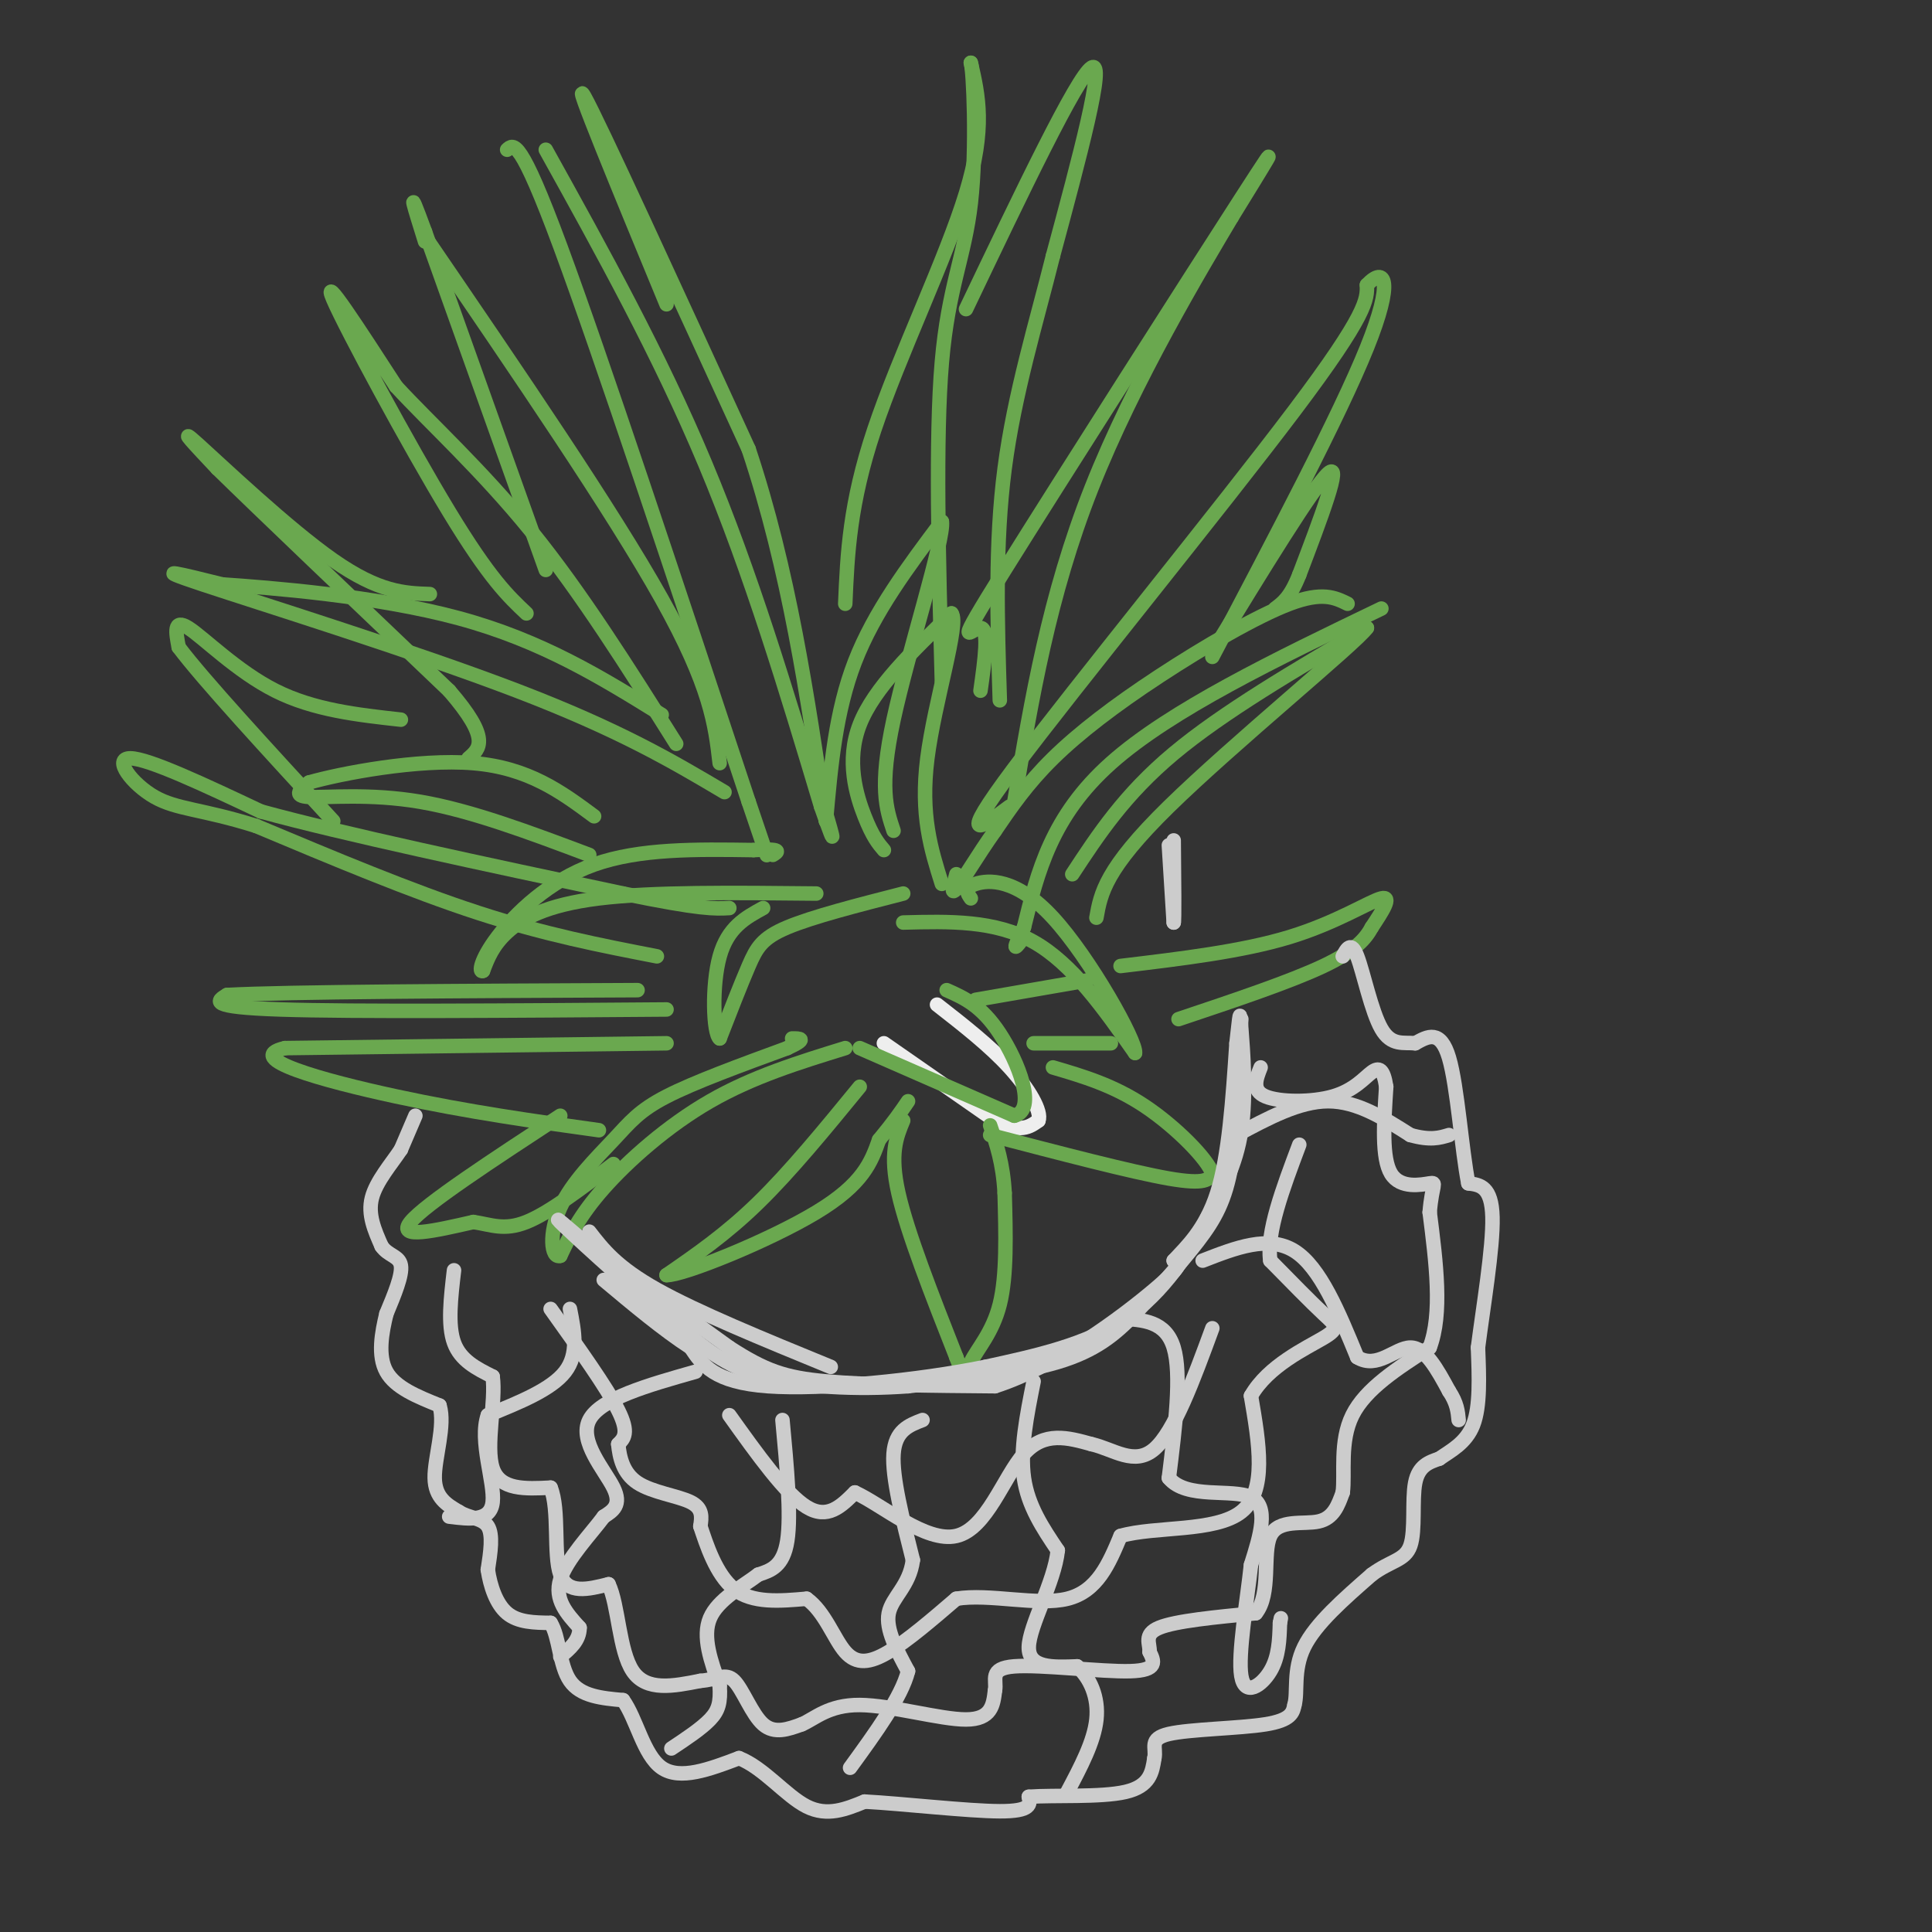 <svg viewBox='0 0 400 400' version='1.1' xmlns='http://www.w3.org/2000/svg' xmlns:xlink='http://www.w3.org/1999/xlink'><rect x="0" y="0" width="400" height="400" fill="#333333" stroke="none"/><g fill='none' stroke='#eeeeee' stroke-width='3' stroke-linecap='round' stroke-linejoin='round'><path d='M183,216c0.000,0.000 23.000,16.000 23,16'/><path d='M206,232c5.333,2.667 7.167,1.333 9,0'/><path d='M215,232c0.733,-1.867 -1.933,-6.533 -6,-11c-4.067,-4.467 -9.533,-8.733 -15,-13'/></g>
<g fill='none' stroke='#6aa84f' stroke-width='3' stroke-linecap='round' stroke-linejoin='round'><path d='M178,217c0.000,0.000 32.000,14.000 32,14'/><path d='M210,231c4.800,-1.200 0.800,-11.200 -3,-17c-3.800,-5.800 -7.400,-7.400 -11,-9'/><path d='M175,217c-9.578,2.956 -19.156,5.911 -28,11c-8.844,5.089 -16.956,12.311 -22,18c-5.044,5.689 -7.022,9.844 -9,14'/><path d='M116,260c-1.963,0.638 -2.372,-4.767 0,-10c2.372,-5.233 7.523,-10.293 11,-14c3.477,-3.707 5.279,-6.059 11,-9c5.721,-2.941 15.360,-6.470 25,-10'/><path d='M163,217c4.333,-2.000 2.667,-2.000 1,-2'/><path d='M187,185c-9.378,2.400 -18.756,4.800 -24,7c-5.244,2.200 -6.356,4.200 -8,8c-1.644,3.800 -3.822,9.400 -6,15'/><path d='M149,215c-1.333,-1.000 -1.667,-11.000 0,-17c1.667,-6.000 5.333,-8.000 9,-10'/><path d='M169,185c-17.000,-0.178 -34.000,-0.356 -45,1c-11.000,1.356 -16.000,4.244 -19,7c-3.000,2.756 -4.000,5.378 -5,8'/><path d='M100,201c-0.893,0.512 -0.625,-2.208 3,-7c3.625,-4.792 10.607,-11.655 20,-15c9.393,-3.345 21.196,-3.173 33,-3'/><path d='M156,176c6.167,-0.333 5.083,0.333 4,1'/><path d='M178,225c-7.167,8.750 -14.333,17.500 -21,24c-6.667,6.500 -12.833,10.750 -19,15'/><path d='M138,264c3.356,0.111 21.244,-7.111 31,-13c9.756,-5.889 11.378,-10.444 13,-15'/><path d='M182,236c3.167,-3.833 4.583,-5.917 6,-8'/><path d='M187,232c-1.417,3.417 -2.833,6.833 -1,15c1.833,8.167 6.917,21.083 12,34'/><path d='M198,281c2.190,5.929 1.667,3.750 3,1c1.333,-2.750 4.524,-6.071 6,-12c1.476,-5.929 1.238,-14.464 1,-23'/><path d='M208,247c-0.333,-6.167 -1.667,-10.083 -3,-14'/><path d='M205,235c14.667,3.833 29.333,7.667 37,9c7.667,1.333 8.333,0.167 9,-1'/><path d='M251,243c-0.867,-2.911 -7.533,-9.689 -14,-14c-6.467,-4.311 -12.733,-6.156 -19,-8'/><path d='M187,191c9.500,-0.250 19.000,-0.500 27,4c8.000,4.500 14.500,13.750 21,23'/><path d='M235,218c0.345,-2.321 -9.292,-19.625 -17,-28c-7.708,-8.375 -13.488,-7.821 -16,-7c-2.512,0.821 -1.756,1.911 -1,3'/><path d='M202,207c0.000,0.000 23.000,-4.000 23,-4'/><path d='M232,200c12.622,-1.511 25.244,-3.022 35,-6c9.756,-2.978 16.644,-7.422 19,-8c2.356,-0.578 0.178,2.711 -2,6'/><path d='M284,192c-1.200,2.222 -3.200,4.778 -10,8c-6.800,3.222 -18.400,7.111 -30,11'/><path d='M230,216c0.000,0.000 -16.000,0.000 -16,0'/><path d='M116,231c-14.000,9.167 -28.000,18.333 -31,22c-3.000,3.667 5.000,1.833 13,0'/><path d='M98,253c3.667,0.533 6.333,1.867 11,0c4.667,-1.867 11.333,-6.933 18,-12'/><path d='M138,216c0.000,0.000 -79.000,1.000 -79,1'/><path d='M59,217c-9.044,2.067 7.844,6.733 23,10c15.156,3.267 28.578,5.133 42,7'/><path d='M138,209c-32.417,0.250 -64.833,0.500 -80,0c-15.167,-0.500 -13.083,-1.750 -11,-3'/><path d='M47,206c12.333,-0.667 48.667,-0.833 85,-1'/><path d='M136,198c-11.583,-2.250 -23.167,-4.500 -37,-9c-13.833,-4.500 -29.917,-11.250 -46,-18'/><path d='M53,171c-11.250,-3.536 -16.375,-3.375 -21,-6c-4.625,-2.625 -8.750,-8.036 -5,-8c3.750,0.036 15.375,5.518 27,11'/><path d='M54,168c17.000,4.667 46.000,10.833 75,17'/><path d='M129,185c16.167,3.333 19.083,3.167 22,3'/><path d='M122,177c-12.222,-4.600 -24.444,-9.200 -35,-11c-10.556,-1.800 -19.444,-0.800 -23,-1c-3.556,-0.200 -1.778,-1.600 0,-3'/><path d='M64,162c6.444,-1.844 22.556,-4.956 34,-4c11.444,0.956 18.222,5.978 25,11'/><path d='M83,149c-9.022,-1.000 -18.044,-2.000 -26,-6c-7.956,-4.000 -14.844,-11.000 -18,-13c-3.156,-2.000 -2.578,1.000 -2,4'/><path d='M37,134c5.000,6.667 18.500,21.333 32,36'/><path d='M89,123c-5.244,-0.178 -10.489,-0.356 -20,-7c-9.511,-6.644 -23.289,-19.756 -28,-24c-4.711,-4.244 -0.356,0.378 4,5'/><path d='M45,97c8.667,8.500 28.333,27.250 48,46'/><path d='M93,143c8.667,10.000 6.333,12.000 4,14'/><path d='M150,164c-10.844,-6.422 -21.689,-12.844 -43,-21c-21.311,-8.156 -53.089,-18.044 -65,-22c-11.911,-3.956 -3.956,-1.978 4,0'/><path d='M46,121c9.644,0.667 31.756,2.333 49,7c17.244,4.667 29.622,12.333 42,20'/><path d='M109,127c-3.800,-3.578 -7.600,-7.156 -16,-21c-8.400,-13.844 -21.400,-37.956 -24,-44c-2.600,-6.044 5.200,5.978 13,18'/><path d='M82,80c6.911,7.511 17.689,17.289 28,30c10.311,12.711 20.156,28.356 30,44'/><path d='M113,118c0.000,0.000 -25.000,-70.000 -25,-70'/><path d='M88,48c-4.167,-11.333 -2.083,-4.667 0,2'/><path d='M88,49c19.417,28.417 38.833,56.833 49,75c10.167,18.167 11.083,26.083 12,34'/><path d='M105,31c1.333,-1.250 2.667,-2.500 11,20c8.333,22.500 23.667,68.750 39,115'/><path d='M155,166c6.500,19.167 3.250,9.583 0,0'/><path d='M113,31c11.750,21.167 23.500,42.333 33,65c9.500,22.667 16.750,46.833 24,71'/><path d='M170,167c4.000,11.500 2.000,4.750 0,-2'/><path d='M138,63c-9.917,-24.000 -19.833,-48.000 -17,-43c2.833,5.000 18.417,39.000 34,73'/><path d='M155,93c8.333,25.000 12.167,51.000 16,77'/><path d='M171,170c1.000,-11.333 2.000,-22.667 6,-33c4.000,-10.333 11.000,-19.667 18,-29'/><path d='M195,108c0.578,3.578 -6.978,27.022 -10,41c-3.022,13.978 -1.511,18.489 0,23'/><path d='M183,176c-1.156,-1.356 -2.311,-2.711 -4,-7c-1.689,-4.289 -3.911,-11.511 -1,-19c2.911,-7.489 10.956,-15.244 19,-23'/><path d='M197,127c1.711,1.933 -3.511,18.267 -5,30c-1.489,11.733 0.756,18.867 3,26'/><path d='M175,125c0.444,-10.356 0.889,-20.711 6,-36c5.111,-15.289 14.889,-35.511 19,-49c4.111,-13.489 2.556,-20.244 1,-27'/><path d='M201,13c0.512,1.202 1.292,17.708 0,29c-1.292,11.292 -4.655,17.369 -6,33c-1.345,15.631 -0.673,40.815 0,66'/><path d='M200,64c11.500,-24.083 23.000,-48.167 26,-50c3.000,-1.833 -2.500,18.583 -8,39'/><path d='M218,53c-3.422,13.711 -7.978,28.489 -10,44c-2.022,15.511 -1.511,31.756 -1,48'/><path d='M203,143c0.905,-6.452 1.810,-12.905 0,-13c-1.810,-0.095 -6.333,6.167 5,-12c11.333,-18.167 38.524,-60.762 49,-77c10.476,-16.238 4.238,-6.119 -2,4'/><path d='M255,45c-6.044,10.178 -20.156,33.622 -29,56c-8.844,22.378 -12.422,43.689 -16,65'/><path d='M209,167c-5.689,4.267 -11.378,8.533 1,-8c12.378,-16.533 42.822,-53.867 58,-74c15.178,-20.133 15.089,-23.067 15,-26'/><path d='M283,59c3.756,-4.000 5.644,-1.000 0,13c-5.644,14.000 -18.822,39.000 -32,64'/><path d='M251,135c10.500,-17.167 21.000,-34.333 24,-37c3.000,-2.667 -1.500,9.167 -6,21'/><path d='M269,119c-1.833,4.667 -3.417,5.833 -5,7'/><path d='M279,125c-2.601,-1.280 -5.202,-2.560 -12,0c-6.798,2.560 -17.792,8.958 -27,15c-9.208,6.042 -16.631,11.726 -22,17c-5.369,5.274 -8.685,10.137 -12,15'/><path d='M206,172c-3.644,5.133 -6.756,10.467 -8,12c-1.244,1.533 -0.622,-0.733 0,-3'/><path d='M286,126c-21.833,10.500 -43.667,21.000 -56,32c-12.333,11.000 -15.167,22.500 -18,34'/><path d='M212,192c-3.000,6.000 -1.500,4.000 0,2'/><path d='M222,181c5.417,-8.250 10.833,-16.500 21,-25c10.167,-8.500 25.083,-17.250 40,-26'/><path d='M283,130c-2.222,3.156 -27.778,24.044 -41,37c-13.222,12.956 -14.111,17.978 -15,23'/></g>
<g fill='none' stroke='#cccccc' stroke-width='3' stroke-linecap='round' stroke-linejoin='round'><path d='M122,255c2.833,3.667 5.667,7.333 14,12c8.333,4.667 22.167,10.333 36,16'/><path d='M257,211c0.000,0.000 -2.000,30.000 -2,30'/><path d='M255,241c-1.289,7.556 -3.511,11.444 -7,16c-3.489,4.556 -8.244,9.778 -13,15'/><path d='M235,272c-4.200,4.333 -8.200,7.667 -16,10c-7.800,2.333 -19.400,3.667 -31,5'/><path d='M188,287c-10.733,0.778 -22.067,0.222 -30,-2c-7.933,-2.222 -12.467,-6.111 -17,-10'/><path d='M141,275c-8.200,-6.400 -20.200,-17.400 -24,-21c-3.800,-3.600 0.600,0.200 5,4'/><path d='M122,258c5.667,4.167 17.333,12.583 29,21'/><path d='M151,279c7.400,4.778 11.400,6.222 20,7c8.600,0.778 21.800,0.889 35,1'/><path d='M206,287c12.600,-4.022 26.600,-14.578 33,-20c6.400,-5.422 5.200,-5.711 4,-6'/><path d='M243,261c2.444,-2.667 6.556,-6.333 9,-14c2.444,-7.667 3.222,-19.333 4,-31'/><path d='M256,216c0.762,-6.512 0.667,-7.292 1,-3c0.333,4.292 1.095,13.655 0,21c-1.095,7.345 -4.048,12.673 -7,18'/><path d='M250,252c-3.578,7.022 -9.022,15.578 -17,21c-7.978,5.422 -18.489,7.711 -29,10'/><path d='M204,283c-13.800,2.800 -33.800,4.800 -45,4c-11.200,-0.800 -13.600,-4.400 -16,-8'/><path d='M143,279c-5.667,-3.667 -11.833,-8.833 -18,-14'/><path d='M242,175c0.000,0.000 1.000,16.000 1,16'/><path d='M243,191c0.167,-0.167 0.083,-8.583 0,-17'/><path d='M86,231c0.000,0.000 -3.000,7.000 -3,7'/><path d='M83,238c-1.889,2.867 -5.111,6.533 -6,10c-0.889,3.467 0.556,6.733 2,10'/><path d='M79,258c1.333,2.000 3.667,2.000 4,4c0.333,2.000 -1.333,6.000 -3,10'/><path d='M80,272c-0.956,3.911 -1.844,8.689 0,12c1.844,3.311 6.422,5.156 11,7'/><path d='M91,291c1.267,4.111 -1.067,10.889 -1,15c0.067,4.111 2.533,5.556 5,7'/><path d='M95,313c2.111,1.356 4.889,1.244 6,3c1.111,1.756 0.556,5.378 0,9'/><path d='M101,325c0.489,3.311 1.711,7.089 4,9c2.289,1.911 5.644,1.956 9,2'/><path d='M114,336c1.800,2.800 1.800,8.800 4,12c2.200,3.200 6.600,3.600 11,4'/><path d='M129,352c2.778,3.822 4.222,11.378 8,14c3.778,2.622 9.889,0.311 16,-2'/><path d='M153,364c5.067,1.956 9.733,7.844 14,10c4.267,2.156 8.133,0.578 12,-1'/><path d='M179,373c7.822,0.422 21.378,1.978 28,2c6.622,0.022 6.311,-1.489 6,-3'/><path d='M213,372c5.111,-0.378 14.889,0.178 20,-1c5.111,-1.178 5.556,-4.089 6,-7'/><path d='M239,364c0.488,-2.143 -1.292,-4.000 3,-5c4.292,-1.000 14.655,-1.143 20,-2c5.345,-0.857 5.673,-2.429 6,-4'/><path d='M268,353c0.756,-2.622 -0.356,-7.178 2,-12c2.356,-4.822 8.178,-9.911 14,-15'/><path d='M284,326c3.976,-2.964 6.917,-2.875 8,-6c1.083,-3.125 0.310,-9.464 1,-13c0.690,-3.536 2.845,-4.268 5,-5'/><path d='M298,302c2.289,-1.622 5.511,-3.178 7,-7c1.489,-3.822 1.244,-9.911 1,-16'/><path d='M306,279c1.044,-8.178 3.156,-20.622 3,-27c-0.156,-6.378 -2.578,-6.689 -5,-7'/><path d='M304,245c-1.356,-6.733 -2.244,-20.067 -4,-26c-1.756,-5.933 -4.378,-4.467 -7,-3'/><path d='M293,216c-2.405,-0.250 -4.917,0.625 -7,-3c-2.083,-3.625 -3.738,-11.750 -5,-15c-1.262,-3.250 -2.131,-1.625 -3,0'/><path d='M94,263c-0.667,5.667 -1.333,11.333 0,15c1.333,3.667 4.667,5.333 8,7'/><path d='M102,285c0.711,5.133 -1.511,14.467 0,19c1.511,4.533 6.756,4.267 12,4'/><path d='M114,308c1.867,4.533 0.533,13.867 2,18c1.467,4.133 5.733,3.067 10,2'/><path d='M126,328c2.044,4.222 2.156,13.778 5,18c2.844,4.222 8.422,3.111 14,2'/><path d='M145,348c3.488,-0.226 5.208,-1.792 7,0c1.792,1.792 3.655,6.940 6,9c2.345,2.060 5.173,1.030 8,0'/><path d='M166,357c2.714,-1.155 5.500,-4.042 12,-4c6.500,0.042 16.714,3.012 22,3c5.286,-0.012 5.643,-3.006 6,-6'/><path d='M206,350c0.452,-2.167 -1.417,-4.583 4,-5c5.417,-0.417 18.119,1.167 24,1c5.881,-0.167 4.940,-2.083 4,-4'/><path d='M238,342c0.178,-1.600 -1.378,-3.600 2,-5c3.378,-1.400 11.689,-2.200 20,-3'/><path d='M260,334c3.238,-3.976 1.333,-12.417 3,-16c1.667,-3.583 6.905,-2.310 10,-3c3.095,-0.690 4.048,-3.345 5,-6'/><path d='M278,309c0.511,-3.867 -0.711,-10.533 2,-16c2.711,-5.467 9.356,-9.733 16,-14'/><path d='M296,279c2.667,-7.000 1.333,-17.500 0,-28'/><path d='M296,251c0.464,-5.786 1.625,-6.250 0,-6c-1.625,0.250 -6.036,1.214 -8,-2c-1.964,-3.214 -1.482,-10.607 -1,-18'/><path d='M287,225c-0.569,-3.748 -1.493,-4.118 -3,-3c-1.507,1.118 -3.598,3.724 -8,5c-4.402,1.276 -11.115,1.222 -14,0c-2.885,-1.222 -1.943,-3.611 -1,-6'/><path d='M114,271c5.833,8.167 11.667,16.333 14,21c2.333,4.667 1.167,5.833 0,7'/><path d='M128,299c0.274,2.714 0.958,6.000 4,8c3.042,2.000 8.440,2.714 11,4c2.560,1.286 2.280,3.143 2,5'/><path d='M145,316c1.200,3.578 3.200,10.022 7,13c3.800,2.978 9.400,2.489 15,2'/><path d='M167,331c3.762,2.667 5.667,8.333 8,11c2.333,2.667 5.095,2.333 9,0c3.905,-2.333 8.952,-6.667 14,-11'/><path d='M198,331c6.800,-1.133 16.800,1.533 23,0c6.200,-1.533 8.600,-7.267 11,-13'/><path d='M232,318c7.178,-2.067 19.622,-0.733 25,-5c5.378,-4.267 3.689,-14.133 2,-24'/><path d='M259,289c3.571,-6.262 11.500,-9.917 15,-12c3.500,-2.083 2.571,-2.595 0,-5c-2.571,-2.405 -6.786,-6.702 -11,-11'/><path d='M263,261c-0.833,-5.833 2.583,-14.917 6,-24'/><path d='M151,293c5.833,8.167 11.667,16.333 16,19c4.333,2.667 7.167,-0.167 10,-3'/><path d='M177,309c5.631,2.560 14.708,10.458 21,9c6.292,-1.458 9.798,-12.274 14,-17c4.202,-4.726 9.101,-3.363 14,-2'/><path d='M226,299c4.533,1.022 8.867,4.578 13,1c4.133,-3.578 8.067,-14.289 12,-25'/><path d='M118,271c0.917,4.667 1.833,9.333 -1,13c-2.833,3.667 -9.417,6.333 -16,9'/><path d='M101,293c-1.867,5.267 1.467,13.933 1,18c-0.467,4.067 -4.733,3.533 -9,3'/><path d='M144,284c-9.889,2.800 -19.778,5.600 -22,10c-2.222,4.400 3.222,10.400 5,14c1.778,3.600 -0.111,4.800 -2,6'/><path d='M125,314c-2.489,3.378 -7.711,8.822 -9,13c-1.289,4.178 1.356,7.089 4,10'/><path d='M120,337c0.000,2.667 -2.000,4.333 -4,6'/><path d='M162,294c0.917,9.833 1.833,19.667 1,25c-0.833,5.333 -3.417,6.167 -6,7'/><path d='M157,326c-3.244,2.467 -8.356,5.133 -10,9c-1.644,3.867 0.178,8.933 2,14'/><path d='M149,349c0.222,3.467 -0.222,5.133 -2,7c-1.778,1.867 -4.889,3.933 -8,6'/><path d='M191,294c-2.833,1.083 -5.667,2.167 -6,7c-0.333,4.833 1.833,13.417 4,22'/><path d='M189,323c-0.667,5.333 -4.333,7.667 -5,11c-0.667,3.333 1.667,7.667 4,12'/><path d='M188,346c-1.333,5.333 -6.667,12.667 -12,20'/><path d='M214,286c-1.417,7.083 -2.833,14.167 -2,20c0.833,5.833 3.917,10.417 7,15'/><path d='M219,321c-0.689,6.600 -5.911,15.600 -6,20c-0.089,4.400 4.956,4.200 10,4'/><path d='M223,345c2.711,2.400 4.489,6.400 4,11c-0.489,4.600 -3.244,9.800 -6,15'/><path d='M232,273c4.667,0.250 9.333,0.500 11,6c1.667,5.500 0.333,16.250 -1,27'/><path d='M242,306c3.622,4.467 13.178,2.133 17,4c3.822,1.867 1.911,7.933 0,14'/><path d='M259,324c-0.786,7.310 -2.750,18.583 -2,23c0.750,4.417 4.214,1.976 6,-1c1.786,-2.976 1.893,-6.488 2,-10'/><path d='M265,336c0.333,-1.667 0.167,-0.833 0,0'/><path d='M249,261c6.833,-2.667 13.667,-5.333 19,-2c5.333,3.333 9.167,12.667 13,22'/><path d='M281,281c4.111,2.578 7.889,-1.978 11,-2c3.111,-0.022 5.556,4.489 8,9'/><path d='M300,288c1.667,2.500 1.833,4.250 2,6'/><path d='M256,235c6.500,-3.500 13.000,-7.000 19,-7c6.000,0.000 11.500,3.500 17,7'/><path d='M292,235c4.167,1.167 6.083,0.583 8,0'/></g>
</svg>